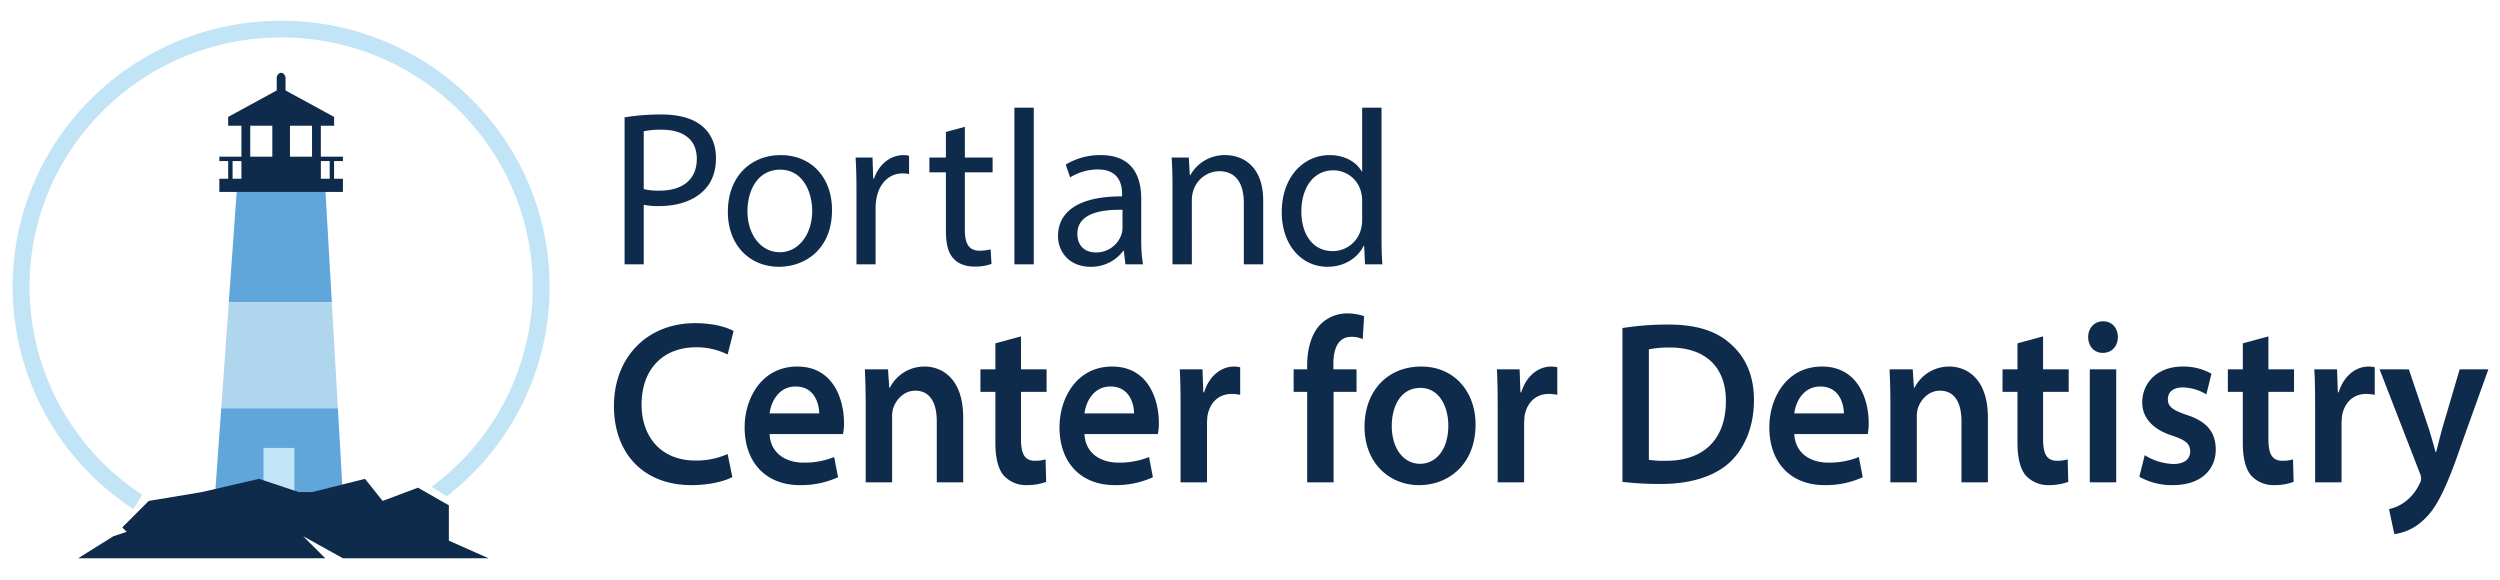 <svg xmlns="http://www.w3.org/2000/svg" width="1000" height="232" viewBox="0 0 1000 232">
  <defs>
    <style>
      .cls-1 {
        fill: #0f2b4c;
      }

      .cls-1, .cls-2, .cls-3, .cls-4 {
        fill-rule: evenodd;
      }

      .cls-2 {
        fill: #60a6da;
      }

      .cls-3 {
        fill: #b0d6ed;
      }

      .cls-4 {
        fill: #c2e4f7;
      }
    </style>
  </defs>
  <g id="Text">
    <path id="Center_for_Dentistry" data-name="Center for Dentistry" class="cls-1" d="M291.051,181.611a30.592,30.592,0,0,1-12.865,2.6c-13.929,0-21.55-9.653-21.55-22.369,0-14.387,8.768-22.926,21.8-22.926a27.86,27.86,0,0,1,12.619,2.877l2.376-9.374c-2.376-1.393-7.784-3.156-15.405-3.156-19.255,0-32.448,13.737-32.448,33.136,0,18.934,11.8,31.65,30.974,31.65,7.7,0,13.765-1.763,16.387-3.248Zm46.133-7.982a19.578,19.578,0,0,0,.41-4.548c0-9.189-4.179-22.462-18.682-22.462-14.258,0-21.059,12.716-21.059,24.318,0,13.83,8.276,23.111,22.124,23.111a35.509,35.509,0,0,0,15.241-3.155l-1.557-8.076a31.385,31.385,0,0,1-12.291,2.228c-7.129,0-13.192-3.8-13.52-11.416h29.334Zm-29.334-8.261c0.491-4.363,3.441-10.767,10.406-10.767,7.948,0,9.423,7.611,9.423,10.767H307.85Zm38.431,27.567h10.57V166.76a11.519,11.519,0,0,1,.41-3.434c1.147-3.434,4.261-7.054,8.85-7.054,6.063,0,8.6,5.105,8.6,12.252v24.411h10.571v-25.9c0-15.594-8.44-20.42-15.487-20.42a15.5,15.5,0,0,0-13.848,8.446H355.7l-0.491-7.332h-9.259c0.163,3.9.327,8.446,0.327,13.644v31.558Zm51.871-55.6v10.4H392.17v9h5.982v20.42c0,5.661.983,10.117,3.195,12.9a12.016,12.016,0,0,0,9.259,3.991,22.287,22.287,0,0,0,7.867-1.3l-0.246-9a14.5,14.5,0,0,1-4.261.557c-4.425,0-5.572-3.249-5.572-8.818V156.736h10.242v-9H408.394v-13.18Zm64.979,36.292a19.647,19.647,0,0,0,.409-4.548c0-9.189-4.179-22.462-18.682-22.462-14.258,0-21.059,12.716-21.059,24.318,0,13.83,8.276,23.111,22.124,23.111a35.505,35.505,0,0,0,15.241-3.155l-1.557-8.076a31.381,31.381,0,0,1-12.291,2.228c-7.129,0-13.192-3.8-13.52-11.416h29.335ZM433.8,165.368c0.492-4.363,3.442-10.767,10.406-10.767,7.949,0,9.424,7.611,9.424,10.767H433.8Zm38.432,27.567H482.8v-23.3c0-1.021.082-2.134,0.164-3.155,0.9-5.291,4.342-8.911,9.75-8.911a16.563,16.563,0,0,1,3.36.371V146.9a11.319,11.319,0,0,0-2.54-.278c-4.671,0-9.751,3.341-11.881,10.3h-0.328L481,147.733h-9.1c0.246,4.084.328,8.446,0.328,15.129v30.073Zm61.209,0v-36.2h9.177v-9h-9.259v-2.321c0-5.755,1.8-10.674,7.128-10.674a10.067,10.067,0,0,1,4.589.928l0.574-9.189a20.327,20.327,0,0,0-6.637-1.113,15.033,15.033,0,0,0-10.9,4.455c-3.606,3.713-5.245,10.024-5.245,16.15v1.764h-5.408v9h5.408v36.2h10.571Zm35.071-46.316c-13.6,0-22.7,9.838-22.7,24.132,0,14.2,9.669,23.3,21.878,23.3,11.553,0,22.533-8.168,22.533-24.225C590.222,156.457,581.537,146.619,568.508,146.619Zm-0.328,8.539c7.7,0,11.144,7.8,11.144,15.036,0,9.839-5.08,15.315-11.307,15.315-6.556,0-11.308-6.033-11.308-15.129C556.709,162.583,560.232,155.158,568.18,155.158Zm30.893,37.777h10.57v-23.3c0-1.021.082-2.134,0.164-3.155,0.9-5.291,4.343-8.911,9.751-8.911a16.552,16.552,0,0,1,3.359.371V146.9a11.319,11.319,0,0,0-2.54-.278c-4.67,0-9.751,3.341-11.881,10.3h-0.328l-0.328-9.188h-9.1c0.246,4.084.328,8.446,0.328,15.129v30.073Zm49.9-.186a125.89,125.89,0,0,0,15.569.835c11.881,0,21.8-3.156,27.941-9.189,5.572-5.662,9.095-13.922,9.095-24.411,0-9.931-3.441-17.171-9.177-22.276-5.654-5.2-13.52-7.889-25.237-7.889a116.365,116.365,0,0,0-18.191,1.392v61.538Zm10.57-53a40.078,40.078,0,0,1,8.358-.742c14.34,0,22.534,7.889,22.452,21.533,0,14.758-8.522,23.854-24.009,23.762a36.5,36.5,0,0,1-6.8-.372V139.75Zm87.514,33.879a19.578,19.578,0,0,0,.41-4.548c0-9.189-4.179-22.462-18.682-22.462-14.258,0-21.059,12.716-21.059,24.318,0,13.83,8.276,23.111,22.124,23.111a35.509,35.509,0,0,0,15.241-3.155l-1.557-8.076a31.385,31.385,0,0,1-12.291,2.228c-7.129,0-13.192-3.8-13.52-11.416h29.334Zm-29.334-8.261c0.491-4.363,3.441-10.767,10.406-10.767,7.948,0,9.423,7.611,9.423,10.767H717.724Zm38.431,27.567h10.57V166.76a11.519,11.519,0,0,1,.41-3.434c1.147-3.434,4.261-7.054,8.85-7.054,6.063,0,8.6,5.105,8.6,12.252v24.411h10.57v-25.9c0-15.594-8.439-20.42-15.486-20.42a15.5,15.5,0,0,0-13.848,8.446h-0.246l-0.491-7.332h-9.26c0.164,3.9.328,8.446,0.328,13.644v31.558Zm50.831-55.6v10.4h-5.981v9h5.981v20.42c0,5.661.984,10.117,3.2,12.9a12.016,12.016,0,0,0,9.259,3.991,22.287,22.287,0,0,0,7.867-1.3l-0.246-9a14.5,14.5,0,0,1-4.261.557c-4.425,0-5.572-3.249-5.572-8.818V156.736h10.242v-9H817.229v-13.18Zm39.5,55.6v-45.2h-10.57v45.2h10.57Zm-5.244-64.416c-3.687,0-5.981,2.878-5.981,6.312s2.212,6.312,5.817,6.312c3.852,0,6.064-2.878,6.064-6.312C847.137,131.3,844.925,128.519,841.237,128.519Zm14.5,62.188a26.5,26.5,0,0,0,13.356,3.341c11.554,0,17.208-6.4,17.208-14.294-0.082-6.961-3.606-11.138-11.472-13.736-5.49-1.857-7.7-3.249-7.7-6.312,0-2.877,2.13-4.734,5.981-4.734a18.95,18.95,0,0,1,9.423,2.785l2.049-8.261a22.752,22.752,0,0,0-11.554-2.877c-10,0-16.142,6.4-16.142,14.386,0,5.569,3.606,10.582,12.045,13.273,5.244,1.764,7.129,3.156,7.129,6.312,0,2.877-2.048,5.012-6.883,5.012a23.3,23.3,0,0,1-11.308-3.527Zm41.381-53.37v10.4H891.14v9h5.982v20.42c0,5.661.983,10.117,3.2,12.9a12.016,12.016,0,0,0,9.259,3.991,22.287,22.287,0,0,0,7.867-1.3l-0.246-9a14.5,14.5,0,0,1-4.261.557c-4.425,0-5.572-3.249-5.572-8.818V156.736h10.242v-9H907.364v-13.18Zm28.924,55.6h10.57v-23.3c0-1.021.082-2.134,0.164-3.155,0.9-5.291,4.343-8.911,9.751-8.911a16.572,16.572,0,0,1,3.36.371V146.9a11.325,11.325,0,0,0-2.54-.278c-4.671,0-9.751,3.341-11.882,10.3h-0.327l-0.328-9.188h-9.095c0.245,4.084.327,8.446,0.327,15.129v30.073Zm25.782-45.2,16.06,41.4a6.316,6.316,0,0,1,.573,2.413,3.965,3.965,0,0,1-.655,1.949,18.412,18.412,0,0,1-6.227,7.519,15.577,15.577,0,0,1-5.982,2.6l2.13,10.024a20.6,20.6,0,0,0,11.39-5.384c4.753-4.176,8.768-10.952,15.323-30.165l10.9-30.351H983.866l-7.047,23.946c-0.819,2.971-1.638,6.5-2.376,9.1H974.2c-0.655-2.506-1.72-6.218-2.54-8.91l-8.112-24.132H951.828Z"/>
    <path id="Portland" class="cls-1" d="M249.838,105.74H257.5V81.9a26.324,26.324,0,0,0,6.166.53c7.487,0,14.093-2.207,18.145-6.533,2.994-3.09,4.58-7.327,4.58-12.712,0-5.3-1.938-9.622-5.2-12.447-3.523-3.178-9.072-4.944-16.647-4.944a88.614,88.614,0,0,0-14.709,1.148V105.74ZM257.5,52.508a32.1,32.1,0,0,1,7.223-.618c8.456,0,14,3.8,14,11.653,0,8.21-5.637,12.712-14.886,12.712a25.648,25.648,0,0,1-6.342-.618V52.508Zm54.783,9.534c-11.8,0-21.139,8.387-21.139,22.688,0,13.507,8.9,21.981,20.434,21.981,10.306,0,21.227-6.886,21.227-22.687C332.805,70.958,324.526,62.042,312.283,62.042Zm-0.176,5.826c9.16,0,12.771,9.181,12.771,16.42,0,9.622-5.549,16.6-12.948,16.6-7.574,0-12.947-7.063-12.947-16.42C298.983,76.343,302.946,67.869,312.107,67.869Zm30.471,37.872h7.663V82.964a21.934,21.934,0,0,1,.352-3.619c1.057-5.826,4.933-9.975,10.394-9.975a11.62,11.62,0,0,1,2.642.265V62.307a8.369,8.369,0,0,0-2.2-.265c-5.2,0-9.865,3.619-11.8,9.358h-0.352l-0.264-8.386h-6.783c0.265,3.972.353,8.3,0.353,13.33v29.4Zm35.789-52.967v10.24h-6.606v5.915h6.606V92.233c0,5.032.792,8.828,2.994,11.124,1.85,2.118,4.757,3.266,8.368,3.266a18.928,18.928,0,0,0,6.87-1.06l-0.352-5.826a17.2,17.2,0,0,1-4.492.53c-4.316,0-5.813-3-5.813-8.3V68.928h11.1V63.013h-11.1V50.742Zm27.389,52.967h7.751V43.062h-7.751V105.74Zm51.437,0a60.235,60.235,0,0,1-.7-10.24V79.521c0-8.563-3.171-17.479-16.207-17.479a26.409,26.409,0,0,0-14,3.8l1.761,5.12a21.207,21.207,0,0,1,11.1-3.178c8.72,0,9.689,6.356,9.689,9.887V78.55c-16.471-.088-25.631,5.562-25.631,15.89,0,6.18,4.4,12.271,13.036,12.271a15.864,15.864,0,0,0,13.035-6.356h0.265l0.616,5.385h7.047ZM449,91.351a8.131,8.131,0,0,1-.44,2.472,10.608,10.608,0,0,1-10.306,7.151c-3.963,0-7.31-2.383-7.31-7.415,0-8.3,9.6-9.8,18.056-9.622v7.415Zm19.99,14.389h7.751V80.051a11.175,11.175,0,0,1,.529-3.62,11.016,11.016,0,0,1,10.393-7.945c7.311,0,9.865,5.738,9.865,12.624v24.63h7.751V80.228c0-14.654-9.16-18.185-15.061-18.185a15.671,15.671,0,0,0-14.093,8.033H475.95l-0.441-7.062h-6.87c0.264,3.531.352,7.151,0.352,11.564V105.74ZM544.86,43.062V68.575h-0.176c-1.938-3.443-6.342-6.533-12.86-6.533-10.393,0-19.2,8.74-19.113,22.953,0,12.977,7.927,21.716,18.233,21.716,6.958,0,12.155-3.619,14.533-8.386h0.176l0.352,7.415h6.959c-0.265-2.913-.353-7.239-0.353-11.035V43.062H544.86Zm0,44.757a13.535,13.535,0,0,1-.352,3.355,11.658,11.658,0,0,1-11.362,9.269c-8.368,0-12.6-7.15-12.6-15.8,0-9.446,4.756-16.508,12.772-16.508a11.406,11.406,0,0,1,11.186,9,13.754,13.754,0,0,1,.352,3.266V87.82Z"/>
  </g>
  <g id="Lighthouse_Logo" data-name="Lighthouse Logo">
    <path id="Light_House_background" data-name="Light House background" class="cls-2" d="M132.733,120.918H91.521l3.279-45.9h35.31Zm2.421,42.372H88.494L85.972,198.6h51.2Z"/>
    <path id="LH_Stripe" data-name="LH Stripe" class="cls-3" d="M132.733,120.918l2.421,42.372H88.494l3.027-42.372h41.212Z"/>
    <path id="Door" class="cls-4" d="M105.393,196.834V179.18h12.358V198.6Z"/>
    <path id="Lighthouse_Top" data-name="Lighthouse Top" class="cls-1" d="M137.172,71.484v5.3H87.738v-5.3h3.531V64.422H87.738V62.657h8.828V50.3h-5.3V46.767l19.42-10.593v-5.3s0.42-1.765,1.766-1.765,1.765,1.765,1.765,1.765v5.3l19.421,10.593V50.3h-5.3V62.657h8.828v1.766h-3.531v7.062h3.531ZM96.565,64.422H93.034v7.062h3.531V64.422ZM108.924,50.3H100.1V62.657h8.828V50.3Zm15.889,0h-8.827V62.657h8.827V50.3Zm7.062,14.124h-3.531v7.062h3.531V64.422Z"/>
    <path id="Cirlcle" class="cls-4" d="M172.654,194.681a99.319,99.319,0,0,0,40.434-79.942c0-55.091-45.055-99.751-100.633-99.751S11.821,59.648,11.821,114.739a99.437,99.437,0,0,0,45.064,83.176l-3.5,5.738A106.12,106.12,0,0,1,5.064,114.739C5.064,55.949,53.144,8.29,112.455,8.29S219.846,55.949,219.846,114.739a105.934,105.934,0,0,1-41.179,83.814Z"/>
    <path id="Rock" class="cls-1" d="M31.242,223.317H130.11l-8.828-8.828,15.89,8.828h58.261l-15.889-7.062V202.131l-12.359-7.062-14.124,5.3L146,191.538l-21.186,5.3h-5.3l-15.89-5.3-22.951,5.3L59.49,200.365,48.9,210.958l1.766,1.766-5.3,1.765Z"/>
  </g>
</svg>
